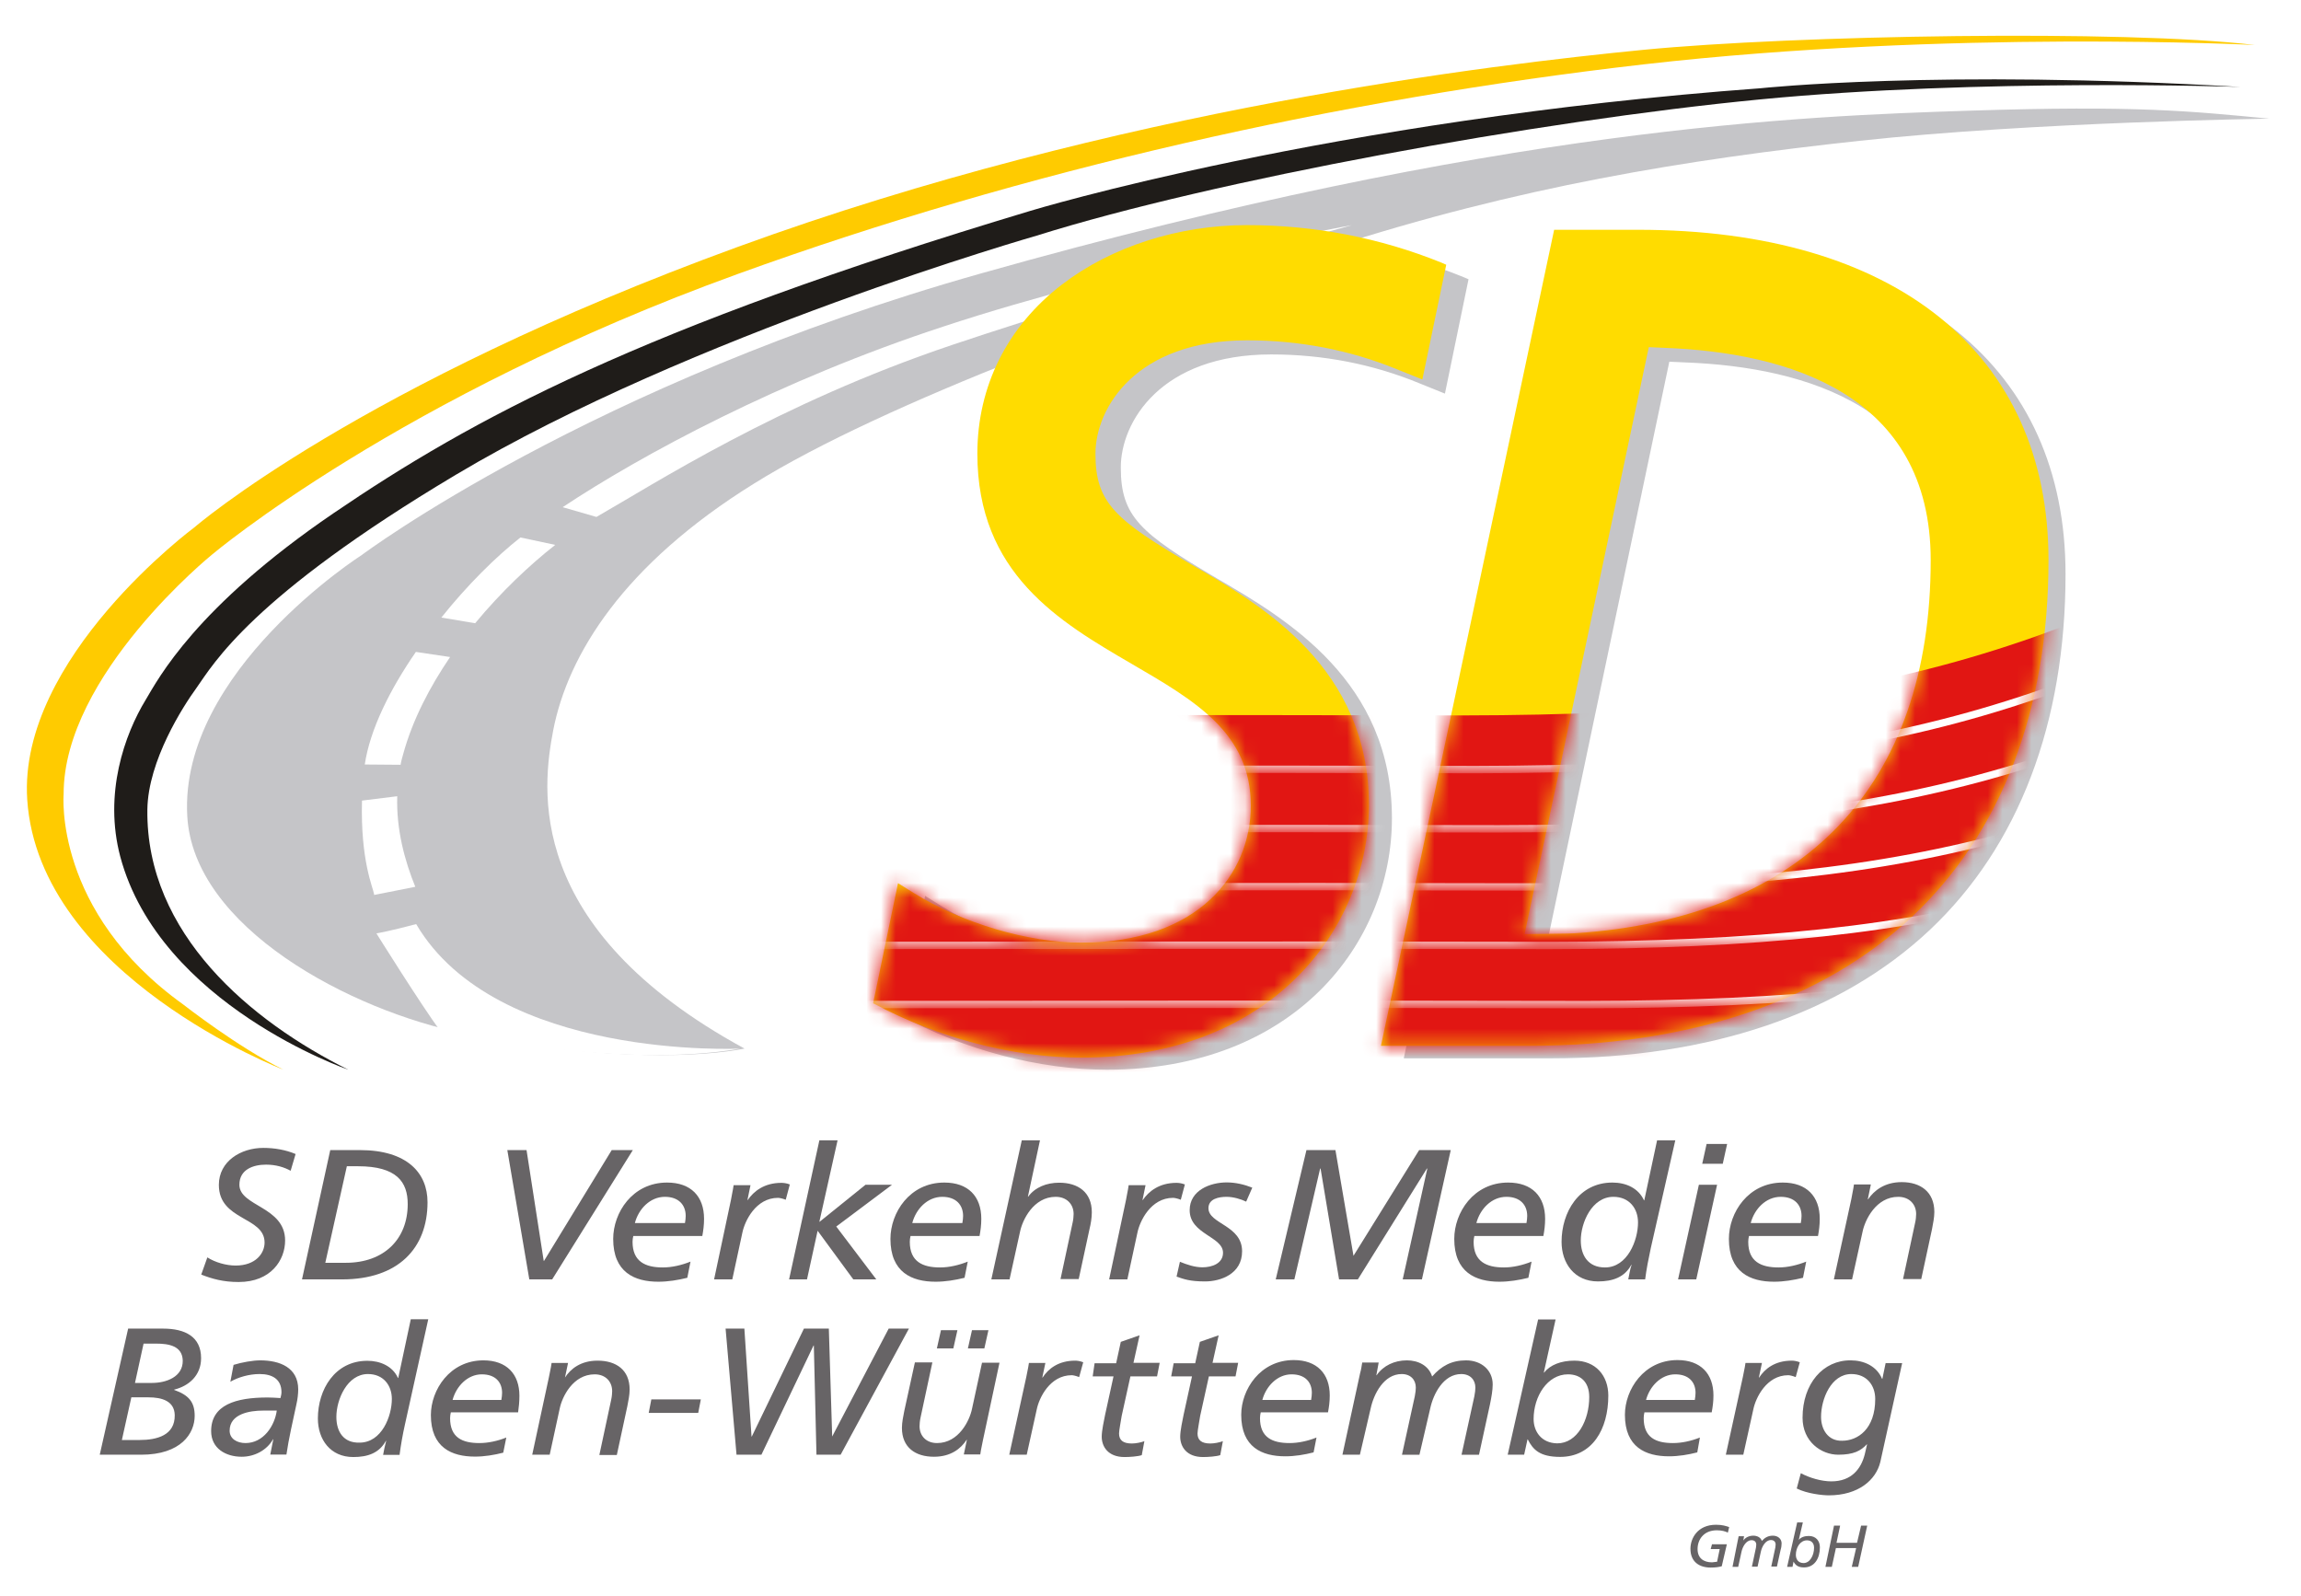 <?xml version="1.0" encoding="utf-8"?>
<!-- Generator: Adobe Illustrator 24.1.1, SVG Export Plug-In . SVG Version: 6.00 Build 0)  -->
<svg version="1.1" id="Ebene_1" xmlns="http://www.w3.org/2000/svg" xmlns:xlink="http://www.w3.org/1999/xlink" x="0px" y="0px"
	 viewBox="0 0 158.02 109.61" style="enable-background:new 0 0 158.02 109.61;" xml:space="preserve">
<style type="text/css">
	.st0{fill:#676466;}
	.st1{fill:#FFCB00;}
	.st2{fill:#1F1C19;}
	.st3{fill:#C5C5C8;}
	.st4{fill:#FFFFFF;}
	.st5{fill:none;stroke:#FFFFFF;stroke-width:0.937;}
	.st6{fill:#FFDC00;}
	.st7{filter:url(#Adobe_OpacityMaskFilter);}
	.st8{fill-rule:evenodd;clip-rule:evenodd;fill:#FFFFFF;}
	.st9{mask:url(#mask-2_1_);fill:#E11613;}
	.st10{filter:url(#Adobe_OpacityMaskFilter_1_);}
	.st11{mask:url(#mask-2_2_);fill:none;stroke:#FFFFFF;stroke-width:0.507;}
	.st12{filter:url(#Adobe_OpacityMaskFilter_2_);}
	.st13{mask:url(#mask-2_3_);fill:none;stroke:#FFFFFF;stroke-width:0.507;}
	.st14{filter:url(#Adobe_OpacityMaskFilter_3_);}
	.st15{mask:url(#mask-2_4_);fill:none;stroke:#FFFFFF;stroke-width:0.507;}
	.st16{filter:url(#Adobe_OpacityMaskFilter_4_);}
	.st17{mask:url(#mask-2_5_);fill:none;stroke:#FFFFFF;stroke-width:0.507;}
	.st18{filter:url(#Adobe_OpacityMaskFilter_5_);}
	.st19{mask:url(#mask-2_6_);fill:none;stroke:#FFFFFF;stroke-width:0.507;}
</style>
<g id="SD-Verkehrswerbung-in-Baden-Württemberg">
	<g id="SD-BW" transform="translate(13, 37)">
		<g id="Group" transform="translate(5, 75)">
			<path id="Shape" class="st0" d="M5.82-31.91h0.76c2.68,0,3.42,1.09,3.42,2.6c0,2.4-1.62,4.03-4.25,4.03H4.34L5.82-31.91z
				 M2.74-24.14h2.75c3.86,0,5.87-2.14,5.87-5.3c0-2-1.39-3.58-4.65-3.58H4.68L2.74-24.14z M2.3-32.75
				c-0.69-0.29-1.46-0.42-2.22-0.42c-1.53,0-3.05,0.91-3.05,2.54c0,2.47,3.14,2.16,3.14,3.96c0,0.73-0.6,1.58-1.99,1.58
				c-0.65,0-1.41-0.22-1.94-0.56l-0.42,1.18c0.74,0.29,1.5,0.51,2.57,0.51c2.22,0,3.19-1.51,3.19-2.85c0-2.34-3.14-2.34-3.14-3.83
				c0-1.05,0.95-1.38,1.83-1.38c0.69,0,1.25,0.18,1.69,0.42L2.3-32.75z"/>
			<polygon id="Path" class="st0" points="25.46,-33.02 24.01,-33.02 19.36,-25.41 19.34,-25.41 18.16,-33.02 16.84,-33.02 
				18.35,-24.14 19.92,-24.14 			"/>
			<path id="Shape_1_" class="st0" d="M29.42-25.36c-0.6,0.24-1.27,0.4-1.9,0.4c-1.2,0-2.08-0.4-2.08-1.76
				c0-0.13,0.02-0.27,0.05-0.4h4.74c0.07-0.38,0.12-0.76,0.12-1.18c0-1.54-0.9-2.49-2.54-2.49c-2.38,0-3.7,2.07-3.7,3.87
				c0,2.29,1.46,2.94,3.1,2.94c0.67,0,1.34-0.11,1.99-0.27L29.42-25.36z M25.6-28.01c0.25-0.96,1.04-1.8,2.06-1.8
				c0.95,0,1.43,0.56,1.43,1.31c0,0.16-0.02,0.31-0.05,0.49H25.6z"/>
			<path id="Path_1_" class="st0" d="M31.04-24.14h1.25l0.69-3.2c0.16-0.8,0.92-2.4,2.45-2.4c0.09,0,0.3,0.04,0.53,0.13l0.28-1.05
				c-0.23-0.09-0.44-0.11-0.58-0.11c-1.18,0-1.9,0.58-2.31,1.18h-0.02l0.21-1.02h-1.16c-0.05,0.38-0.14,0.73-0.18,1L31.04-24.14z"/>
			<polygon id="Path_2_" class="st0" points="36.19,-24.14 37.42,-24.14 38.15,-27.48 40.6,-24.14 42.18,-24.14 39.43,-27.77 
				43.26,-30.64 41.44,-30.64 38.29,-28.1 38.27,-28.1 39.52,-33.69 38.27,-33.69 			"/>
			<path id="Shape_2_" class="st0" d="M48.46-25.36c-0.6,0.24-1.27,0.4-1.9,0.4c-1.2,0-2.08-0.4-2.08-1.76
				c0-0.13,0.02-0.27,0.05-0.4h4.74c0.07-0.38,0.12-0.76,0.12-1.18c0-1.54-0.9-2.49-2.54-2.49c-2.38,0-3.7,2.07-3.7,3.87
				c0,2.29,1.46,2.94,3.1,2.94c0.67,0,1.34-0.11,1.99-0.27L48.46-25.36z M44.65-28.01c0.25-0.96,1.04-1.8,2.06-1.8
				c0.95,0,1.43,0.56,1.43,1.31c0,0.16-0.02,0.31-0.05,0.49H44.65z"/>
			<path id="Shape_3_" class="st0" d="M58.17-24.14h1.25l0.69-3.2c0.16-0.8,0.92-2.4,2.45-2.4c0.09,0,0.3,0.04,0.53,0.13l0.28-1.05
				c-0.23-0.09-0.44-0.11-0.58-0.11c-1.18,0-1.9,0.58-2.31,1.18h-0.02l0.21-1.02h-1.16c-0.05,0.38-0.14,0.73-0.18,1L58.17-24.14z
				 M50.08-24.14h1.25l0.72-3.27c0.16-0.8,0.92-2.4,2.45-2.4c0.76,0,1.23,0.51,1.23,1.18c0,0.13-0.02,0.4-0.07,0.6l-0.83,3.87h1.25
				l0.74-3.43c0.09-0.36,0.16-0.78,0.16-1.16c0-1.38-0.95-2.03-2.24-2.03c-0.86,0-1.66,0.31-2.13,0.96h-0.02l0.83-3.87h-1.25
				L50.08-24.14z"/>
			<path id="Path_3_" class="st0" d="M68-30.44c-0.55-0.22-1.16-0.36-1.76-0.36c-1.11,0-2.54,0.53-2.54,1.91
				c0,1.65,2.29,1.8,2.29,2.92c0,0.73-0.74,1-1.41,1c-0.53,0-1.06-0.18-1.55-0.38l-0.23,1.02C63.3-24.16,63.7-24,64.76-24
				c1.06,0,2.54-0.51,2.54-2.07c0-1.8-2.31-1.87-2.31-2.96c0-0.65,0.72-0.78,1.25-0.78c0.46,0,0.99,0.16,1.34,0.33L68-30.44z"/>
			<polygon id="Path_4_" class="st0" points="69.61,-24.14 70.89,-24.14 72.66,-31.75 72.69,-31.75 73.96,-24.14 75.25,-24.14 
				79.99,-31.75 80.02,-31.75 78.33,-24.14 79.65,-24.14 81.63,-33.02 79.46,-33.02 74.95,-25.76 73.71,-33.02 71.72,-33.02 			"/>
			<path id="Shape_4_" class="st0" d="M90.56-26.81c0-1.22,0.76-3,2.24-3c1.09,0,1.69,0.8,1.69,1.76c0,1.22-0.72,3.09-2.27,3.09
				C91.06-24.96,90.56-25.79,90.56-26.81 M97.05-33.69H95.8l-0.88,4.12H94.9c-0.39-0.85-1.25-1.22-2.17-1.22
				c-2.31,0-3.49,2.05-3.49,4.07c0,1.47,0.88,2.72,2.5,2.72c1.02,0,1.83-0.29,2.29-1.14h0.02c-0.12,0.33-0.16,0.69-0.23,1h1.16
				c0.09-0.71,0.23-1.42,0.39-2.16L97.05-33.69z M87.18-25.36c-0.6,0.24-1.27,0.4-1.9,0.4c-1.2,0-2.08-0.4-2.08-1.76
				c0-0.13,0.02-0.27,0.05-0.4h4.74c0.07-0.38,0.12-0.76,0.12-1.18c0-1.54-0.9-2.49-2.54-2.49c-2.38,0-3.7,2.07-3.7,3.87
				c0,2.29,1.46,2.94,3.1,2.94c0.67,0,1.34-0.11,1.99-0.27L87.18-25.36z M83.39-28.01c0.25-0.96,1.04-1.8,2.06-1.8
				c0.95,0,1.43,0.56,1.43,1.31c0,0.16-0.02,0.31-0.05,0.49H83.39z"/>
			<path id="Shape_5_" class="st0" d="M100.61-33.44H99.2l-0.3,1.36h1.41L100.61-33.44z M97.24-24.14h1.25l1.43-6.5h-1.25
				L97.24-24.14z"/>
			<path id="Shape_6_" class="st0" d="M107.94-24.14h1.25l0.72-3.27c0.16-0.8,0.92-2.4,2.45-2.4c0.76,0,1.23,0.51,1.23,1.18
				c0,0.13-0.02,0.4-0.07,0.6l-0.83,3.87h1.25l0.74-3.43c0.07-0.38,0.16-0.8,0.16-1.18c0-1.38-0.95-2.05-2.24-2.05
				c-1.18,0-1.9,0.58-2.31,1.18h-0.02l0.21-1.02h-1.16c-0.05,0.38-0.14,0.73-0.18,1L107.94-24.14z M106.04-25.36
				c-0.6,0.24-1.27,0.4-1.9,0.4c-1.2,0-2.08-0.4-2.08-1.76c0-0.13,0.02-0.27,0.05-0.4h4.74c0.07-0.38,0.12-0.76,0.12-1.18
				c0-1.54-0.9-2.49-2.54-2.49c-2.38,0-3.7,2.07-3.7,3.87c0,2.29,1.46,2.94,3.1,2.94c0.67,0,1.34-0.11,1.99-0.27L106.04-25.36z
				 M102.23-28.01c0.25-0.96,1.04-1.8,2.06-1.8c0.95,0,1.43,0.56,1.43,1.31c0,0.16-0.02,0.31-0.05,0.49H102.23z"/>
			<path id="Shape_7_" class="st0" d="M107.06-14.7c0-1.22,0.69-2.94,2.08-2.94c1.06,0,1.64,0.78,1.64,1.71
				c0,2.07-1.2,2.87-2.27,2.87C107.52-13.03,107.06-13.86,107.06-14.7 M111.5-18.42l-0.23,1.11h-0.02
				c-0.37-0.89-1.27-1.27-2.15-1.27c-1.9-0.02-3.31,1.6-3.31,3.94c0,1.65,1.29,2.54,2.45,2.54c1.06,0,1.55-0.27,1.96-0.71h0.02
				l-0.16,0.69c-0.25,0.98-0.9,1.85-2.29,1.85c-0.69,0-1.5-0.24-2.1-0.56l-0.28,1.05c0.72,0.36,1.78,0.47,2.2,0.47
				c2.03,0,3.24-1.05,3.54-2.29l1.5-6.79h-1.13V-18.42z M100.52-12.1h1.2l0.69-3.12c0.16-0.78,0.9-2.34,2.4-2.34
				c0.09,0,0.28,0.04,0.51,0.13l0.28-1.02c-0.23-0.09-0.44-0.11-0.55-0.11c-1.16,0-1.85,0.56-2.24,1.16h-0.02l0.21-1h-1.13
				c-0.05,0.38-0.14,0.71-0.18,0.96L100.52-12.1z M98.74-13.28c-0.6,0.24-1.25,0.38-1.85,0.38c-1.18,0-2.01-0.38-2.01-1.71
				c0-0.13,0.02-0.27,0.05-0.4h4.62c0.07-0.38,0.12-0.73,0.12-1.16c0-1.49-0.88-2.43-2.47-2.43c-2.31,0-3.61,2.03-3.61,3.76
				c0,2.23,1.43,2.85,3.03,2.85c0.65,0,1.32-0.11,1.94-0.27L98.74-13.28z M95.04-15.86c0.25-0.93,1.02-1.76,2.01-1.76
				c0.92,0,1.39,0.53,1.39,1.27c0,0.16-0.02,0.29-0.05,0.49H95.04z M85.54-12.1h1.13l0.23-1.05h0.02c0.35,0.69,0.81,1.2,2.22,1.2
				c2.2,0,3.31-1.89,3.31-4.21c0-1.36-0.86-2.4-2.33-2.4c-0.92,0-1.66,0.29-2.08,0.82h-0.02l0.81-3.65h-1.2L85.54-12.1z
				 M87.32-14.55c0-1.56,0.95-3.07,2.36-3.07c0.83,0,1.46,0.49,1.46,1.56c0,1.58-0.81,3.18-2.2,3.18
				C87.85-12.9,87.32-13.7,87.32-14.55 M74.19-12.1h1.2l0.74-3.18c0.21-0.98,0.9-2.36,2.13-2.36c0.62,0,0.97,0.4,0.97,0.93
				c0,0.13-0.02,0.36-0.07,0.6l-0.88,4.01h1.2l0.74-3.18c0.21-0.98,0.9-2.36,2.13-2.36c0.62,0,0.97,0.4,0.97,0.93
				c0,0.13-0.02,0.36-0.07,0.6l-0.88,4.01h1.2l0.76-3.49c0.09-0.45,0.18-0.93,0.18-1.34c0-0.96-0.76-1.65-1.83-1.65
				c-0.99,0-1.69,0.38-2.33,1.11c-0.23-0.76-0.97-1.11-1.73-1.11c-0.86,0-1.62,0.36-2.08,1.02h-0.02l0.16-0.87h-1.13
				c-0.05,0.27-0.07,0.49-0.14,0.71L74.19-12.1z M72.41-13.28c-0.6,0.24-1.25,0.38-1.85,0.38c-1.18,0-2.03-0.38-2.03-1.71
				c0-0.13,0.02-0.27,0.05-0.4h4.62c0.07-0.38,0.12-0.73,0.12-1.16c0-1.49-0.88-2.43-2.47-2.43c-2.31,0-3.61,2.03-3.61,3.76
				c0,2.23,1.43,2.85,3.03,2.85c0.65,0,1.32-0.11,1.94-0.27L72.41-13.28z M68.69-15.86c0.25-0.93,1.02-1.76,2.01-1.76
				c0.92,0,1.39,0.53,1.39,1.27c0,0.16-0.02,0.29-0.05,0.49H68.69z M62.43-17.48h1.43l-0.58,2.65c-0.07,0.36-0.23,1.07-0.23,1.49
				c0,0.67,0.42,1.4,1.57,1.4c0.35,0,0.92-0.04,1.18-0.13l0.18-0.96c-0.23,0.09-0.6,0.16-0.86,0.16c-0.62,0-0.88-0.24-0.88-0.69
				c0-0.22,0.14-0.91,0.18-1.2l0.6-2.72h1.83l0.18-0.93h-1.76l0.42-1.89l-1.29,0.45l-0.32,1.47h-1.48L62.43-17.48z M57.04-17.48
				h1.43l-0.58,2.65c-0.07,0.36-0.23,1.07-0.23,1.49c0,0.67,0.42,1.4,1.57,1.4c0.35,0,0.92-0.04,1.18-0.13l0.18-0.96
				c-0.23,0.09-0.6,0.16-0.86,0.16c-0.62,0-0.88-0.24-0.88-0.69c0-0.22,0.14-0.91,0.18-1.2l0.6-2.72h1.83l0.18-0.93h-1.8l0.42-1.89
				l-1.29,0.45l-0.32,1.47h-1.48L57.04-17.48z M51.31-12.1h1.2l0.69-3.12c0.16-0.78,0.9-2.34,2.4-2.34c0.09,0,0.28,0.04,0.51,0.13
				l0.28-1.02c-0.23-0.09-0.44-0.11-0.55-0.11c-1.16,0-1.85,0.56-2.24,1.16h-0.02l0.21-1h-1.13c-0.05,0.38-0.14,0.71-0.18,0.96
				L51.31-12.1z M47.47-19.4l0.28-1.25h-1.13l-0.28,1.25H47.47z M49.6-19.4l0.28-1.25h-1.13l-0.28,1.25H49.6z M50.64-18.42h-1.2
				l-0.69,3.18c-0.16,0.78-0.9,2.34-2.4,2.34c-0.74,0-1.2-0.49-1.2-1.16c0-0.13,0.02-0.38,0.07-0.6l0.81-3.78h-1.2L44.1-15.1
				c-0.07,0.36-0.16,0.78-0.16,1.16c0,1.34,0.92,1.98,2.2,1.98c1.16,0,1.85-0.56,2.24-1.16h0.02l-0.21,1h1.13
				c0.05-0.38,0.14-0.71,0.18-0.96L50.64-18.42z M32.58-12.1h1.71l3.58-7.5h0.02l0.18,7.5h1.66l4.69-8.66h-1.39l-3.88,7.41l0,0
				l-0.23-7.41h-1.71l-3.58,7.41h-0.02l-0.49-7.41h-1.29L32.58-12.1z M26.55-14.97h3.4l0.18-0.93h-3.4L26.55-14.97z M18.55-12.1h1.2
				l0.69-3.18c0.16-0.78,0.9-2.34,2.4-2.34c0.74,0,1.2,0.49,1.2,1.16c0,0.13-0.02,0.38-0.07,0.6l-0.81,3.78h1.2l0.72-3.34
				c0.07-0.36,0.16-0.78,0.16-1.16c0-1.34-0.92-1.98-2.2-1.98c-1.16,0-1.85,0.56-2.24,1.16H20.8l0.21-1h-1.13
				c-0.05,0.38-0.14,0.71-0.18,0.96L18.55-12.1z M16.77-13.28c-0.6,0.24-1.25,0.38-1.85,0.38c-1.18,0-2.01-0.38-2.01-1.71
				c0-0.13,0.02-0.27,0.05-0.4h4.62c0.05-0.36,0.09-0.71,0.09-1.14c0-1.49-0.88-2.43-2.47-2.43c-2.31,0-3.61,2.03-3.61,3.76
				c0,2.23,1.43,2.85,3.03,2.85c0.65,0,1.32-0.11,1.94-0.27L16.77-13.28z M13.08-15.86c0.25-0.93,1.02-1.76,2.01-1.76
				c0.92,0,1.39,0.53,1.39,1.27c0,0.16-0.02,0.29-0.05,0.49H13.08z M5.1-14.7c0-1.18,0.74-2.94,2.17-2.94
				c1.06,0,1.64,0.78,1.64,1.71c0,1.18-0.69,3-2.22,3C5.59-12.9,5.1-13.68,5.1-14.7 M11.41-21.4h-1.2l-0.86,4.03H9.33
				c-0.37-0.82-1.23-1.18-2.1-1.18c-2.24,0-3.4,1.98-3.4,3.96c0,1.45,0.86,2.65,2.43,2.65c0.99,0,1.78-0.27,2.24-1.11h0.02
				c-0.09,0.33-0.16,0.67-0.21,0.96h1.13c0.09-0.69,0.21-1.38,0.37-2.09L11.41-21.4z M1.01-15.15c-0.14,1.07-0.92,2.25-2.15,2.25
				c-0.58,0-1.09-0.29-1.09-0.85c0-1.16,1.39-1.38,2.29-1.38h0.95V-15.15z M-2.18-17.11c0.53-0.31,1.29-0.53,2.01-0.53
				c0.88,0,1.5,0.36,1.5,1.25c0,0.16-0.05,0.29-0.07,0.4c-0.3-0.02-0.62-0.04-0.88-0.04c-2.2,0-3.88,0.51-3.88,2.31
				c0,1.18,0.99,1.76,2.1,1.76c0.88,0,1.73-0.45,2.15-1.2h0.02l-0.21,1.05h1.11c0.16-1.11,0.44-2.29,0.69-3.47
				c0.07-0.29,0.12-0.71,0.12-1c0-1.51-1.27-2-2.61-2c-0.49,0-1.25,0.13-1.83,0.31L-2.18-17.11z M-8.98-16.04h1.18
				c0.9,0,1.78,0.24,1.8,1.22c0.02,1.38-1.2,1.71-2.43,1.71h-1.2L-8.98-16.04z M-11.15-12.1h2.84c2.75,0,3.68-1.47,3.68-2.67
				c0-0.93-0.39-1.42-1.41-1.78v-0.02c0.99-0.24,1.85-0.96,1.85-2.16c0-1.47-1.09-2.03-2.61-2.03h-2.4L-11.15-12.1z M-8.14-19.73
				h0.86c0.88,0,1.8,0.16,1.83,1.16c0.02,1.14-1.16,1.54-2.1,1.54h-1.18L-8.14-19.73z"/>
			<path id="Shape_8_" class="st0" d="M107.36-4.4h0.44l0.28-1.29h1.39l-0.3,1.29h0.44l0.62-2.83h-0.42l-0.28,1.18h-1.41l0.25-1.18
				h-0.42L107.36-4.4z M104.73-4.4h0.37l0.07-0.36l0,0c0.12,0.22,0.28,0.4,0.72,0.4c0.72,0,1.09-0.62,1.09-1.38
				c0-0.45-0.28-0.78-0.76-0.78c-0.3,0-0.55,0.09-0.69,0.27l0,0l0.28-1.2h-0.39L104.73-4.4z M105.33-5.22c0-0.51,0.3-1,0.76-1
				c0.28,0,0.49,0.16,0.49,0.51c0,0.51-0.28,1.05-0.72,1.05C105.49-4.66,105.33-4.93,105.33-5.22 M100.98-4.4h0.39l0.23-1.05
				c0.07-0.31,0.3-0.78,0.69-0.78c0.21,0,0.32,0.13,0.32,0.31l-0.02,0.2l-0.28,1.31h0.39l0.23-1.05c0.07-0.31,0.3-0.78,0.69-0.78
				c0.21,0,0.32,0.13,0.32,0.31l-0.02,0.2l-0.28,1.31h0.39l0.25-1.14c0.05-0.16,0.07-0.31,0.07-0.45c0-0.31-0.25-0.53-0.6-0.53
				c-0.32,0-0.55,0.13-0.76,0.36c-0.07-0.24-0.32-0.36-0.58-0.36c-0.28,0-0.53,0.11-0.69,0.33l0,0l0.05-0.29h-0.37l-0.05,0.24
				L100.98-4.4z M100.75-7.13c-0.21-0.07-0.46-0.16-0.9-0.16c-1.27,0-1.76,0.93-1.76,1.65c0,0.89,0.6,1.29,1.39,1.29
				c0.35,0,0.58-0.04,0.76-0.09l0.35-1.51h-1.02l-0.09,0.33h0.62l-0.18,0.87l-0.35,0.04c-0.58,0-0.99-0.29-0.99-0.91
				c0-0.67,0.44-1.29,1.32-1.29c0.32,0,0.6,0.07,0.76,0.16L100.75-7.13z"/>
		</g>
		<path id="Path_5_" class="st1" d="M6.47,36.46c0,0-16.8-6.45-17.6-18.55C-11.77,8.17,0.37-0.8,0.37-0.8s11.22-9.74,37.31-19.25
			s51.9-12.52,62.2-13.53c10.3-1,33.02-1.4,41.97-0.33c0,0-20.95-1.07-41.97,1.33c-21.02,2.41-42.54,7.27-62.2,14.39
			C14.41-9.77,1.58,1.07,1.58,1.07S-8.65,9.34-8.63,17.54c0,0-0.71,8.04,8.21,14.44C-0.39,32,3.33,34.92,6.47,36.46"/>
		<path id="Path_6_" class="st2" d="M10.92,36.46c0,0-12.94-4.46-15.66-14.63c-1.15-4.34,0.3-8.4,1.75-10.78
			c0.85-1.42,3.4-6.34,12.9-12.81c9.52-6.48,20.92-12.67,47.85-20.76c0,0,20.55-6.25,50.15-8.42c0,0,12.12-1.31,32.95-0.09
			c0,0-17.84-0.61-33.02,0.86c-15.2,1.47-37.55,5.55-49.64,9.35c0,0-23.73,6.79-39.89,16.42C4.21,4.01,1.65,8.61,0.48,10.26
			c-0.9,1.24-3.31,4.97-3.36,8.33C-2.99,27.13,4.25,33.15,10.92,36.46"/>
		<path id="Path_7_" class="st3" d="M122.28-29.4c-11.46,0.37-32.23,1.09-67.92,11.18C27.51-10.64,11.85,1.11,11.85,1.11
			S-0.69,9.1-0.14,19.03c0.41,7.64,11.16,13.37,19.11,14.96c9.94,1.99,16.44,1.55,19.16,1.02C22.87,26.7,24.26,17.02,24.99,13.16
			c1.01-5.2,4.82-11.38,13.79-16.95c8.97-5.59,26.49-11.96,39.49-16.17s24.44-6.07,36.43-7.37s28.15-1.52,28.15-1.52
			C137.41-29.37,133.74-29.77,122.28-29.4"/>
		<path id="Path_8_" class="st4" d="M37.85,35.01c0,0-16.76,0.83-22.27-8.55c-1.83,0.49-2.73,0.64-2.73,0.64s3.06,4.9,4.4,6.72
			C17.25,33.79,29.35,36.5,37.85,35.01"/>
		<path id="Shape_9_" class="st4" d="M15.56,7.77l2.35,0.35c-1.4,2.06-2.58,4.32-3.22,6.66c-0.07,0.25-0.14,0.49-0.18,0.74
			l-2.46-0.02C12.41,13.09,13.79,10.33,15.56,7.77 M12.69,24.46v-0.05c-0.07-0.46-0.94-2.29-0.83-6.43l2.42-0.3
			c-0.07,2.29,0.51,4.42,1.24,6.22L12.69,24.46z M19.63,5.8l-2.32-0.39c1.77-2.22,3.73-4.16,5.43-5.5l2.39,0.51
			C23.36,1.81,21.41,3.65,19.63,5.8 M52.38-13.31C40.43-9.29,31.94-3.77,27.96-1.5l-2.32-0.67C31-5.73,40.53-10.89,51.8-14.58
			c12.54-4.14,28.05-6.96,28.05-6.96S64.43-17.36,52.38-13.31"/>
		<path id="Shape_10_" class="st5" d="M62.01,36.46c-4.61,0-9.78-1.35-14.12-3.7l-0.05-0.02l1.69-8.22l1.1,0.69
			c3.27,2.04,7.72,3.38,11.35,3.38c8,0,11.56-4.71,11.56-9.37c0-4.96-3.77-7.17-8.11-9.71C60.5,6.6,54.93,3.32,54.93-4.9
			c0-4.59,2.03-8.7,5.76-11.57c3.36-2.6,7.93-4.06,12.59-4.06c4.64,0,9.09,0.87,13.25,2.57l0.32,0.14l-1.62,7.85l-1.76-0.71
			c-3.18-1.31-6.6-1.98-10.17-1.98c-7.58,0-10.33,4.64-10.33,7.76c0,3.38,1.35,4.52,6.6,7.62c4.8,2.8,12.02,7.05,12.02,16.47
			C81.57,27.75,74.85,36.46,62.01,36.46z M82.41,35.63L94.2-20.22h5.71c17.5,0,27.94,8.45,27.94,22.62
			c0,10.24-3.22,18.69-9.32,24.44c-6.12,5.76-15.12,8.82-26.04,8.82H82.41V35.63z M92.19,28.01l1.64-0.02
			c0.43,0,0.85-0.02,1.26-0.02l0.53-0.02c15.6-1.03,24.21-10.1,24.21-25.54c0-11.44-9.82-14.22-18.07-14.54l-1.12-0.05L92.19,28.01z
			"/>
		<path id="Shape_11_" class="st4" d="M62.01,36.46c-4.61,0-9.78-1.35-14.12-3.7l-0.05-0.02l1.69-8.22l1.1,0.69
			c3.27,2.04,7.72,3.38,11.35,3.38c8,0,11.56-4.71,11.56-9.37c0-4.96-3.77-7.17-8.11-9.71C60.5,6.6,54.93,3.32,54.93-4.9
			c0-4.59,2.03-8.7,5.76-11.57c3.36-2.6,7.93-4.06,12.59-4.06c4.64,0,9.09,0.87,13.25,2.57l0.32,0.14l-1.62,7.85l-1.76-0.71
			c-3.18-1.31-6.6-1.98-10.17-1.98c-7.58,0-10.33,4.64-10.33,7.76c0,3.38,1.35,4.52,6.6,7.62c4.8,2.8,12.02,7.05,12.02,16.47
			C81.57,27.75,74.85,36.46,62.01,36.46 M82.41,35.63L94.2-20.22h5.71c17.5,0,27.94,8.45,27.94,22.62c0,10.24-3.22,18.69-9.32,24.44
			c-6.12,5.76-15.12,8.82-26.04,8.82H82.41V35.63z M92.19,28.01l1.64-0.02c0.43,0,0.85-0.02,1.26-0.02l0.53-0.02
			c15.6-1.03,24.21-10.1,24.21-25.54c0-11.44-9.82-14.22-18.07-14.54l-1.12-0.05L92.19,28.01z"/>
		<path id="Shape_12_" class="st3" d="M63.01,36.46c-4.61,0-9.78-1.35-14.12-3.7l-0.05-0.02l1.69-8.22l1.1,0.69
			c3.27,2.04,7.72,3.38,11.35,3.38c8,0,11.56-4.71,11.56-9.37c0-4.96-3.77-7.17-8.11-9.71C61.5,6.6,55.93,3.32,55.93-4.9
			c0-4.59,2.03-8.7,5.76-11.57c3.36-2.6,7.93-4.06,12.59-4.06c4.64,0,9.09,0.87,13.25,2.57l0.32,0.14l-1.62,7.85l-1.76-0.71
			c-3.18-1.31-6.6-1.98-10.17-1.98c-7.58,0-10.33,4.64-10.33,7.76c0,3.38,1.35,4.52,6.6,7.62c4.8,2.8,12.02,7.05,12.02,16.47
			C82.59,27.78,75.87,36.46,63.01,36.46 M83.41,35.65L95.2-20.2h5.71c17.5,0,27.94,8.45,27.94,22.62c0,10.24-3.22,18.69-9.32,24.44
			c-6.12,5.76-15.12,8.82-26.04,8.82H83.41V35.65z M93.19,28.03l1.64-0.02c0.43,0,0.85-0.02,1.26-0.02l0.53-0.02
			c15.6-1.03,24.21-10.1,24.21-25.54c0-11.44-9.82-14.22-18.07-14.54l-1.12-0.05L93.19,28.03z"/>
		<g id="Path-_x2B_-Path-_x2B_-Path-_x2B_-Path-_x2B_-Path-_x2B_-Path-Mask" transform="translate(58, 13)">
			<g id="Mask">
				<path id="path-1_1_" class="st6" d="M3.25,22.63c-4.66,0-9.86-1.36-14.24-3.71l-0.05-0.02l1.71-8.25l1.11,0.69
					c3.3,2.05,7.79,3.39,11.46,3.39c8.07,0,11.66-4.72,11.66-9.4c0-4.98-3.8-7.19-8.18-9.74c-4.98-2.9-10.6-6.2-10.6-14.44
					c0-4.61,2.05-8.73,5.81-11.61c3.39-2.6,8-4.08,12.7-4.08c4.68,0,9.17,0.88,13.37,2.58l0.32,0.14l-1.64,7.88l-1.77-0.71
					c-3.2-1.31-6.66-1.98-10.26-1.98c-7.65,0-10.42,4.65-10.42,7.79c0,3.39,1.36,4.54,6.66,7.65C15.72-8.4,23.01-4.14,23.01,5.31
					C22.98,13.9,16.21,22.63,3.25,22.63 M23.84,21.8l11.89-56.02h5.76c17.66,0,28.19,8.48,28.19,22.69c0,10.27-3.25,18.75-9.4,24.51
					C54.1,18.76,45.02,21.82,34,21.82H23.84V21.8z M33.7,14.15l1.66-0.02c0.44,0,0.85-0.02,1.27-0.02l0.53-0.02
					C52.9,13.05,61.59,3.95,61.59-11.53c0-11.47-9.91-14.26-18.23-14.58l-1.13-0.05L33.7,14.15z"/>
			</g>
			<defs>
				<filter id="Adobe_OpacityMaskFilter" filterUnits="userSpaceOnUse" x="-16.99" y="-17.86" width="126.1" height="44.38">
					<feColorMatrix  type="matrix" values="1 0 0 0 0  0 1 0 0 0  0 0 1 0 0  0 0 0 1 0"/>
				</filter>
			</defs>
			<mask maskUnits="userSpaceOnUse" x="-16.99" y="-17.86" width="126.1" height="44.38" id="mask-2_1_">
				<g class="st7">
					<path id="path-1_2_" class="st8" d="M3.25,22.63c-4.66,0-9.86-1.36-14.24-3.71l-0.05-0.02l1.71-8.25l1.11,0.69
						c3.3,2.05,7.79,3.39,11.46,3.39c8.07,0,11.66-4.72,11.66-9.4c0-4.98-3.8-7.19-8.18-9.74c-4.98-2.9-10.6-6.2-10.6-14.44
						c0-4.61,2.05-8.73,5.81-11.61c3.39-2.6,8-4.08,12.7-4.08c4.68,0,9.17,0.88,13.37,2.58l0.32,0.14l-1.64,7.88l-1.77-0.71
						c-3.2-1.31-6.66-1.98-10.26-1.98c-7.65,0-10.42,4.65-10.42,7.79c0,3.39,1.36,4.54,6.66,7.65C15.72-8.4,23.01-4.14,23.01,5.31
						C22.98,13.9,16.21,22.63,3.25,22.63 M23.84,21.8l11.89-56.02h5.76c17.66,0,28.19,8.48,28.19,22.69
						c0,10.27-3.25,18.75-9.4,24.51C54.1,18.76,45.02,21.82,34,21.82H23.84V21.8z M33.7,14.15l1.66-0.02c0.44,0,0.85-0.02,1.27-0.02
						l0.53-0.02C52.9,13.05,61.59,3.95,61.59-11.53c0-11.47-9.91-14.26-18.23-14.58l-1.13-0.05L33.7,14.15z"/>
				</g>
			</mask>
			<path id="Path_9_" class="st9" d="M93.12-17.86C69.97-5.02,58.05-0.91,29.49-0.87c-23.17-0.05-23.17,0-46.48,0l0.41,27.39h125.69
				L93.12-17.86z"/>
			<defs>
				<filter id="Adobe_OpacityMaskFilter_1_" filterUnits="userSpaceOnUse" x="-16.07" y="-14.36" width="110.23" height="17.46">
					<feColorMatrix  type="matrix" values="1 0 0 0 0  0 1 0 0 0  0 0 1 0 0  0 0 0 1 0"/>
				</filter>
			</defs>
			<mask maskUnits="userSpaceOnUse" x="-16.07" y="-14.36" width="110.23" height="17.46" id="mask-2_2_">
				<g class="st10">
					<path id="path-1_3_" class="st8" d="M3.25,22.63c-4.66,0-9.86-1.36-14.24-3.71l-0.05-0.02l1.71-8.25l1.11,0.69
						c3.3,2.05,7.79,3.39,11.46,3.39c8.07,0,11.66-4.72,11.66-9.4c0-4.98-3.8-7.19-8.18-9.74c-4.98-2.9-10.6-6.2-10.6-14.44
						c0-4.61,2.05-8.73,5.81-11.61c3.39-2.6,8-4.08,12.7-4.08c4.68,0,9.17,0.88,13.37,2.58l0.32,0.14l-1.64,7.88l-1.77-0.71
						c-3.2-1.31-6.66-1.98-10.26-1.98c-7.65,0-10.42,4.65-10.42,7.79c0,3.39,1.36,4.54,6.66,7.65C15.72-8.4,23.01-4.14,23.01,5.31
						C22.98,13.9,16.21,22.63,3.25,22.63 M23.84,21.8l11.89-56.02h5.76c17.66,0,28.19,8.48,28.19,22.69
						c0,10.27-3.25,18.75-9.4,24.51C54.1,18.76,45.02,21.82,34,21.82H23.84V21.8z M33.7,14.15l1.66-0.02c0.44,0,0.85-0.02,1.27-0.02
						l0.53-0.02C52.9,13.05,61.59,3.95,61.59-11.53c0-11.47-9.91-14.26-18.23-14.58l-1.13-0.05L33.7,14.15z"/>
				</g>
			</mask>
			<path id="Path_10_" class="st11" d="M94.04-14.14C70.89-1.3,58.97,2.81,30.41,2.85c-23.17-0.05-23.17,0-46.48,0"/>
			<defs>
				<filter id="Adobe_OpacityMaskFilter_2_" filterUnits="userSpaceOnUse" x="-19.29" y="-10.29" width="114.97" height="17.46">
					<feColorMatrix  type="matrix" values="1 0 0 0 0  0 1 0 0 0  0 0 1 0 0  0 0 0 1 0"/>
				</filter>
			</defs>
			<mask maskUnits="userSpaceOnUse" x="-19.29" y="-10.29" width="114.97" height="17.46" id="mask-2_3_">
				<g class="st12">
					<path id="path-1_4_" class="st8" d="M3.25,22.63c-4.66,0-9.86-1.36-14.24-3.71l-0.05-0.02l1.71-8.25l1.11,0.69
						c3.3,2.05,7.79,3.39,11.46,3.39c8.07,0,11.66-4.72,11.66-9.4c0-4.98-3.8-7.19-8.18-9.74c-4.98-2.9-10.6-6.2-10.6-14.44
						c0-4.61,2.05-8.73,5.81-11.61c3.39-2.6,8-4.08,12.7-4.08c4.68,0,9.17,0.88,13.37,2.58l0.32,0.14l-1.64,7.88l-1.77-0.71
						c-3.2-1.31-6.66-1.98-10.26-1.98c-7.65,0-10.42,4.65-10.42,7.79c0,3.39,1.36,4.54,6.66,7.65C15.72-8.4,23.01-4.14,23.01,5.31
						C22.98,13.9,16.21,22.63,3.25,22.63 M23.84,21.8l11.89-56.02h5.76c17.66,0,28.19,8.48,28.19,22.69
						c0,10.27-3.25,18.75-9.4,24.51C54.1,18.76,45.02,21.82,34,21.82H23.84V21.8z M33.7,14.15l1.66-0.02c0.44,0,0.85-0.02,1.27-0.02
						l0.53-0.02C52.9,13.05,61.59,3.95,61.59-11.53c0-11.47-9.91-14.26-18.23-14.58l-1.13-0.05L33.7,14.15z"/>
				</g>
			</mask>
			<path id="Path_11_" class="st13" d="M95.56-10.07C72.41,2.76,60.49,6.87,31.93,6.92c-23.17-0.05-27.91,0-51.22,0"/>
			<defs>
				<filter id="Adobe_OpacityMaskFilter_3_" filterUnits="userSpaceOnUse" x="1.58" y="-6.3" width="95.85" height="17.46">
					<feColorMatrix  type="matrix" values="1 0 0 0 0  0 1 0 0 0  0 0 1 0 0  0 0 0 1 0"/>
				</filter>
			</defs>
			<mask maskUnits="userSpaceOnUse" x="1.58" y="-6.3" width="95.85" height="17.46" id="mask-2_4_">
				<g class="st14">
					<path id="path-1_5_" class="st8" d="M3.25,22.63c-4.66,0-9.86-1.36-14.24-3.71l-0.05-0.02l1.71-8.25l1.11,0.69
						c3.3,2.05,7.79,3.39,11.46,3.39c8.07,0,11.66-4.72,11.66-9.4c0-4.98-3.8-7.19-8.18-9.74c-4.98-2.9-10.6-6.2-10.6-14.44
						c0-4.61,2.05-8.73,5.81-11.61c3.39-2.6,8-4.08,12.7-4.08c4.68,0,9.17,0.88,13.37,2.58l0.32,0.14l-1.64,7.88l-1.77-0.71
						c-3.2-1.31-6.66-1.98-10.26-1.98c-7.65,0-10.42,4.65-10.42,7.79c0,3.39,1.36,4.54,6.66,7.65C15.72-8.4,23.01-4.14,23.01,5.31
						C22.98,13.9,16.21,22.63,3.25,22.63 M23.84,21.8l11.89-56.02h5.76c17.66,0,28.19,8.48,28.19,22.69
						c0,10.27-3.25,18.75-9.4,24.51C54.1,18.76,45.02,21.82,34,21.82H23.84V21.8z M33.7,14.15l1.66-0.02c0.44,0,0.85-0.02,1.27-0.02
						l0.53-0.02C52.9,13.05,61.59,3.95,61.59-11.53c0-11.47-9.91-14.26-18.23-14.58l-1.13-0.05L33.7,14.15z"/>
				</g>
			</mask>
			<path id="Path_12_" class="st15" d="M97.31-6.08C74.16,6.76,62.24,10.87,33.68,10.91c-23.17-0.05-26,0-32.1,0"/>
			<defs>
				<filter id="Adobe_OpacityMaskFilter_4_" filterUnits="userSpaceOnUse" x="-20.76" y="-2.28" width="119.94" height="17.46">
					<feColorMatrix  type="matrix" values="1 0 0 0 0  0 1 0 0 0  0 0 1 0 0  0 0 0 1 0"/>
				</filter>
			</defs>
			<mask maskUnits="userSpaceOnUse" x="-20.76" y="-2.28" width="119.94" height="17.46" id="mask-2_5_">
				<g class="st16">
					<path id="path-1_6_" class="st8" d="M3.25,22.63c-4.66,0-9.86-1.36-14.24-3.71l-0.05-0.02l1.71-8.25l1.11,0.69
						c3.3,2.05,7.79,3.39,11.46,3.39c8.07,0,11.66-4.72,11.66-9.4c0-4.98-3.8-7.19-8.18-9.74c-4.98-2.9-10.6-6.2-10.6-14.44
						c0-4.61,2.05-8.73,5.81-11.61c3.39-2.6,8-4.08,12.7-4.08c4.68,0,9.17,0.88,13.37,2.58l0.32,0.14l-1.64,7.88l-1.77-0.71
						c-3.2-1.31-6.66-1.98-10.26-1.98c-7.65,0-10.42,4.65-10.42,7.79c0,3.39,1.36,4.54,6.66,7.65C15.72-8.4,23.01-4.14,23.01,5.31
						C22.98,13.9,16.21,22.63,3.25,22.63 M23.84,21.8l11.89-56.02h5.76c17.66,0,28.19,8.48,28.19,22.69
						c0,10.27-3.25,18.75-9.4,24.51C54.1,18.76,45.02,21.82,34,21.82H23.84V21.8z M33.7,14.15l1.66-0.02c0.44,0,0.85-0.02,1.27-0.02
						l0.53-0.02C52.9,13.05,61.59,3.95,61.59-11.53c0-11.47-9.91-14.26-18.23-14.58l-1.13-0.05L33.7,14.15z"/>
				</g>
			</mask>
			<path id="Path_13_" class="st17" d="M99.06-2.06C75.91,10.77,63.99,14.88,35.43,14.93c-23.17-0.05-32.88,0-56.19,0"/>
			<defs>
				<filter id="Adobe_OpacityMaskFilter_5_" filterUnits="userSpaceOnUse" x="-19.22" y="1.78" width="120.89" height="17.46">
					<feColorMatrix  type="matrix" values="1 0 0 0 0  0 1 0 0 0  0 0 1 0 0  0 0 0 1 0"/>
				</filter>
			</defs>
			<mask maskUnits="userSpaceOnUse" x="-19.22" y="1.78" width="120.89" height="17.46" id="mask-2_6_">
				<g class="st18">
					<path id="path-1_7_" class="st8" d="M3.25,22.63c-4.66,0-9.86-1.36-14.24-3.71l-0.05-0.02l1.71-8.25l1.11,0.69
						c3.3,2.05,7.79,3.39,11.46,3.39c8.07,0,11.66-4.72,11.66-9.4c0-4.98-3.8-7.19-8.18-9.74c-4.98-2.9-10.6-6.2-10.6-14.44
						c0-4.61,2.05-8.73,5.81-11.61c3.39-2.6,8-4.08,12.7-4.08c4.68,0,9.17,0.88,13.37,2.58l0.32,0.14l-1.64,7.88l-1.77-0.71
						c-3.2-1.31-6.66-1.98-10.26-1.98c-7.65,0-10.42,4.65-10.42,7.79c0,3.39,1.36,4.54,6.66,7.65C15.72-8.4,23.01-4.14,23.01,5.31
						C22.98,13.9,16.21,22.63,3.25,22.63 M23.84,21.8l11.89-56.02h5.76c17.66,0,28.19,8.48,28.19,22.69
						c0,10.27-3.25,18.75-9.4,24.51C54.1,18.76,45.02,21.82,34,21.82H23.84V21.8z M33.7,14.15l1.66-0.02c0.44,0,0.85-0.02,1.27-0.02
						l0.53-0.02C52.9,13.05,61.59,3.95,61.59-11.53c0-11.47-9.91-14.26-18.23-14.58l-1.13-0.05L33.7,14.15z"/>
				</g>
			</mask>
			<path id="Path_14_" class="st19" d="M101.54,2C78.39,14.84,66.47,18.95,37.92,18.99c-23.17-0.05-33.83,0-57.14,0"/>
		</g>
	</g>
</g>
</svg>
